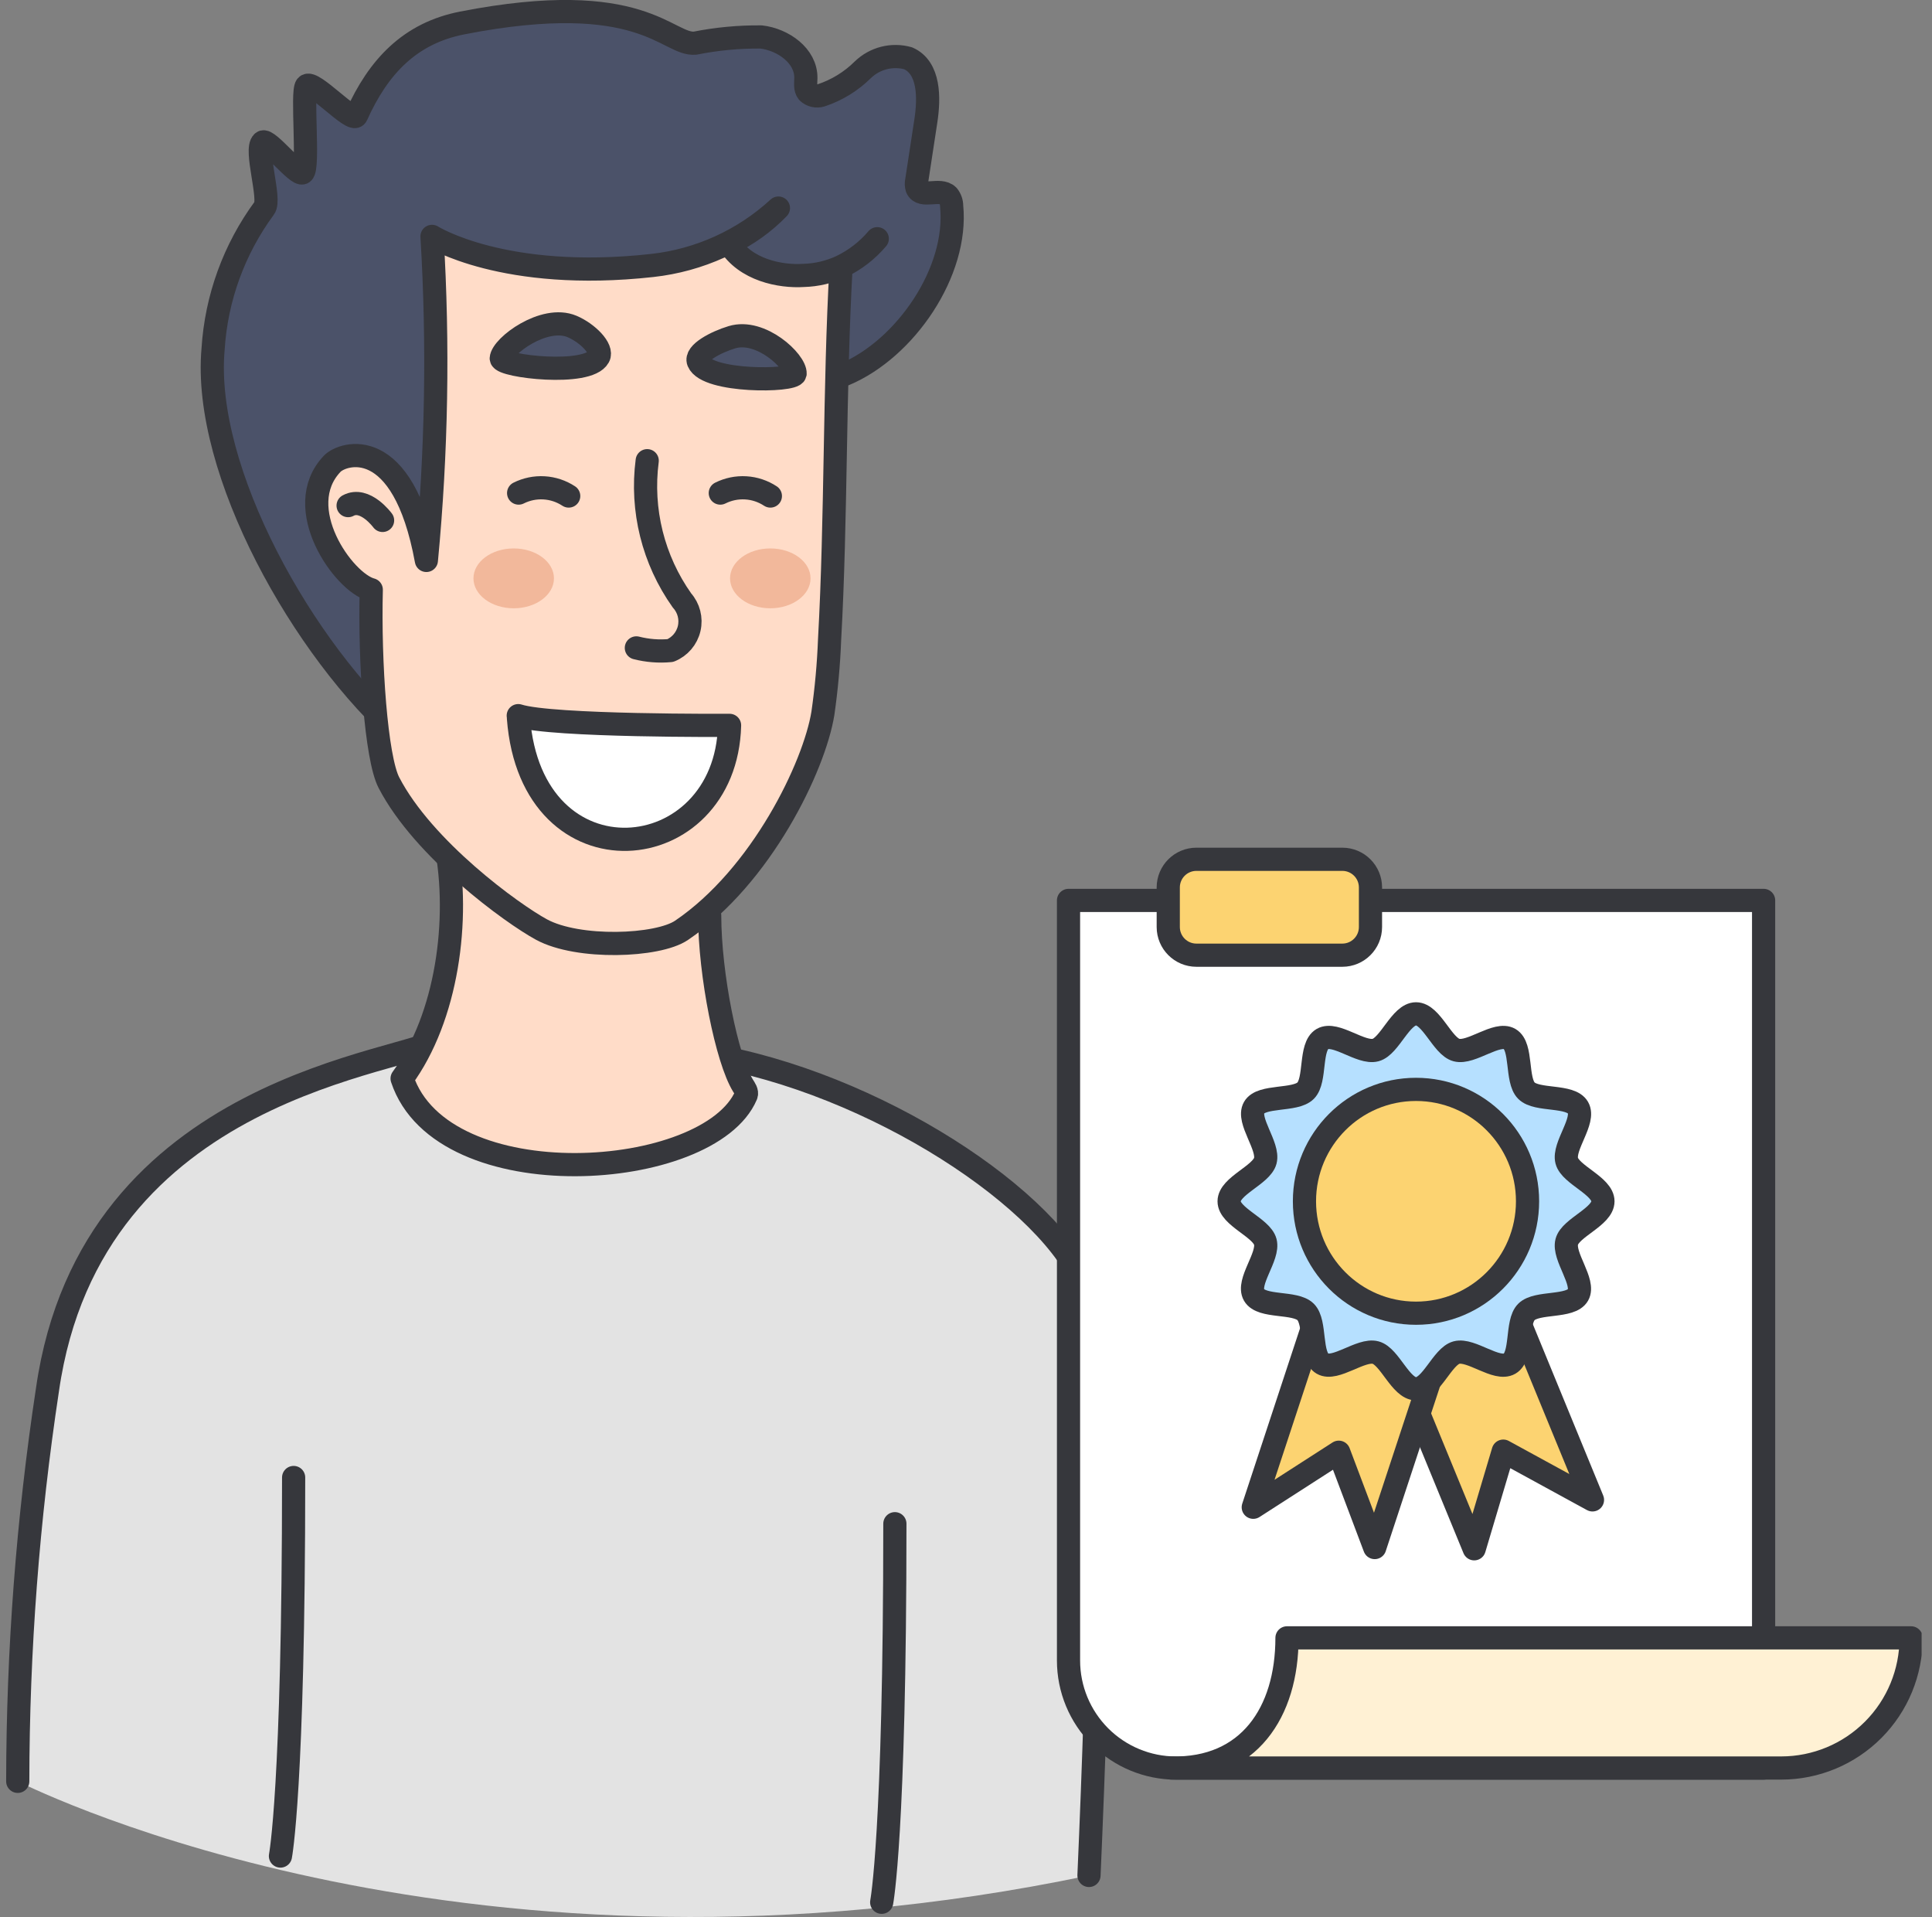 <svg width="125" height="124" viewBox="0 0 125 124" fill="none" xmlns="http://www.w3.org/2000/svg">
<rect x="0" y="0" width="125" height="124" fill="#808080" stroke="none"/>
<g clip-path="url(#clip0_17609_7132)">
<path d="M54.649 24.216C58.579 22.566 61.997 17.574 61.571 13.322C61.571 13.08 61.488 12.845 61.336 12.657C60.817 12.141 59.611 12.842 59.329 12.165C59.279 12.003 59.274 11.83 59.315 11.665L59.903 7.815C60.132 6.315 60.137 4.383 58.758 3.77C57.715 3.479 56.597 3.764 55.82 4.518C55.063 5.268 54.142 5.832 53.13 6.167C52.981 6.213 52.823 6.218 52.672 6.183C52.52 6.148 52.381 6.073 52.268 5.967C52.068 5.719 52.136 5.361 52.139 5.043C52.156 3.605 50.668 2.557 49.245 2.391C47.812 2.377 46.381 2.511 44.976 2.791C43.182 2.956 41.583 -0.794 29.909 1.485C26.519 2.147 24.477 4.316 23.061 7.475C22.821 8.01 20.21 5.111 19.83 5.557C19.5 5.944 20.01 10.896 19.586 11.175C19.231 11.408 17.312 8.924 16.994 9.195C16.452 9.655 17.545 12.903 17.103 13.457C15.144 16.116 13.993 19.283 13.787 22.579C13.079 30.457 19.658 42.12 26.023 47.679" fill="#4B5269"/>
<path d="M54.649 24.216C58.579 22.566 61.997 17.574 61.571 13.322C61.571 13.08 61.488 12.845 61.336 12.657C60.817 12.141 59.611 12.842 59.329 12.165C59.279 12.003 59.274 11.83 59.315 11.665L59.903 7.815C60.132 6.315 60.137 4.383 58.758 3.77C57.715 3.479 56.597 3.764 55.82 4.518C55.063 5.268 54.142 5.832 53.13 6.167C52.981 6.213 52.823 6.218 52.672 6.183C52.52 6.148 52.381 6.073 52.268 5.967C52.068 5.719 52.136 5.361 52.139 5.043C52.156 3.605 50.668 2.557 49.245 2.391C47.812 2.377 46.381 2.511 44.976 2.791C43.182 2.956 41.583 -0.794 29.909 1.485C26.519 2.147 24.477 4.316 23.061 7.475C22.821 8.01 20.21 5.111 19.83 5.557C19.5 5.944 20.01 10.896 19.586 11.175C19.231 11.408 17.312 8.924 16.994 9.195C16.452 9.655 17.545 12.903 17.103 13.457C15.144 16.116 13.993 19.283 13.787 22.579C13.079 30.457 19.658 42.12 26.023 47.679" stroke="#36373C" stroke-width="1.5" stroke-linecap="round" stroke-linejoin="round"/>
<path d="M1.148 115.225C2.732 115.993 30.632 129.652 70.457 121.312C71.077 107.178 71.507 90.695 70.526 84.383C69.683 79.013 58.697 71.113 47.733 68.609L28.556 67.141C26.567 68.8 5.907 70.044 3.071 89.893C1.8 98.277 1.157 106.744 1.148 115.225Z" fill="#E3E3E3"/>
<path d="M70.457 121.312C71.077 107.178 71.507 90.695 70.526 84.383C69.683 79.013 58.697 71.113 47.733 68.609L28.556 67.141C26.567 68.8 5.907 70.044 3.071 89.893C1.8 98.277 1.157 106.745 1.148 115.225M18.998 95.571C18.998 115.694 18.145 120.057 18.145 120.057M57.898 98.56C57.898 118.684 57.045 123.047 57.045 123.047" stroke="#36373C" stroke-width="1.5" stroke-linecap="round" stroke-linejoin="round"/>
<path d="M28.846 54.624C29.78 59.46 28.934 65.801 26.016 69.764C28.616 77.605 45.906 76.418 48.276 70.838C48.361 70.638 48.192 70.413 48.076 70.228C47.031 68.546 45.916 63.046 45.916 59.209" fill="#FFDCC8"/>
<path d="M28.846 54.624C29.78 59.46 28.934 65.801 26.016 69.764C28.616 77.605 45.906 76.418 48.276 70.838C48.361 70.638 48.192 70.413 48.076 70.228C47.031 68.546 45.916 63.046 45.916 59.209" stroke="#36373C" stroke-width="1.5" stroke-linecap="round" stroke-linejoin="round"/>
<path d="M56.759 15.441C56.115 16.203 55.317 16.82 54.416 17.249C53.657 17.599 52.836 17.792 52.001 17.815C50.477 17.915 48.219 17.46 47.175 15.752C48.366 15.184 49.446 14.408 50.364 13.459C48.108 15.535 45.247 16.836 42.2 17.172C32.606 18.236 27.951 15.291 27.951 15.291C28.373 22.277 28.251 29.284 27.586 36.251C26.072 28 22.171 29.282 21.491 30C18.791 32.842 22.227 37.675 24.021 38.146C23.899 42.846 24.336 49.03 25.16 50.62C27.395 54.933 33.132 59.094 35.032 60.126C37.402 61.414 42.551 61.226 44.094 60.178C49.278 56.668 52.686 49.57 53.241 46.142C53.468 44.56 53.613 42.968 53.674 41.371C54.112 33.537 53.974 25.084 54.416 17.249C55.316 16.818 56.114 16.203 56.759 15.441Z" fill="#FFDCC8"/>
<path d="M54.416 17.249C55.317 16.82 56.115 16.203 56.759 15.441C56.114 16.203 55.316 16.818 54.416 17.249ZM54.416 17.249C53.657 17.599 52.836 17.792 52.001 17.815C50.477 17.915 48.219 17.46 47.175 15.752C48.366 15.184 49.446 14.408 50.364 13.459C48.108 15.535 45.247 16.836 42.2 17.172C32.606 18.236 27.951 15.291 27.951 15.291C28.373 22.277 28.251 29.284 27.586 36.251C26.072 28 22.171 29.282 21.491 30C18.791 32.842 22.227 37.675 24.021 38.146C23.899 42.846 24.336 49.03 25.16 50.62C27.395 54.933 33.132 59.094 35.032 60.126C37.402 61.414 42.551 61.226 44.094 60.178C49.278 56.668 52.686 49.57 53.241 46.142C53.468 44.56 53.613 42.968 53.674 41.371C54.112 33.537 53.974 25.084 54.416 17.249Z" stroke="#36373C" stroke-width="1.5" stroke-linejoin="round"/>
<path d="M41.874 29.8C41.459 32.989 42.263 36.217 44.124 38.839C44.565 39.332 44.739 40.01 44.589 40.655C44.439 41.3 43.985 41.832 43.372 42.08C42.634 42.15 41.89 42.092 41.172 41.909" fill="#FFDCC8"/>
<path d="M41.874 29.8C41.459 32.989 42.263 36.217 44.124 38.839C44.565 39.332 44.739 40.01 44.589 40.655C44.439 41.3 43.985 41.832 43.372 42.08C42.634 42.15 41.89 42.092 41.172 41.909" stroke="#36373C" stroke-width="1.5" stroke-linecap="round" stroke-linejoin="round"/>
<path d="M33.531 46.291C35.695 46.991 47.203 46.92 47.203 46.92C46.961 56.206 34.377 57.444 33.543 46.443M49.843 32.085C49.367 31.772 48.818 31.589 48.249 31.556C47.68 31.522 47.113 31.639 46.603 31.894" fill="white"/>
<path d="M33.531 46.291C35.695 46.991 47.203 46.92 47.203 46.92C46.961 56.206 34.377 57.444 33.543 46.443M49.843 32.085C49.367 31.772 48.818 31.589 48.249 31.556C47.68 31.522 47.113 31.639 46.603 31.894" stroke="#36373C" stroke-width="1.5" stroke-linecap="round" stroke-linejoin="round"/>
<path d="M36.795 32.085C36.319 31.772 35.769 31.589 35.2 31.556C34.632 31.522 34.064 31.639 33.555 31.894" fill="white"/>
<path d="M36.795 32.085C36.319 31.772 35.769 31.589 35.2 31.556C34.632 31.522 34.064 31.639 33.555 31.894" stroke="#36373C" stroke-width="1.5" stroke-linecap="round" stroke-linejoin="round"/>
<path d="M24.753 33.663C24.753 33.663 23.615 32.111 22.523 32.705L24.753 33.663Z" fill="#FFDCC8"/>
<path d="M24.753 33.663C24.753 33.663 23.615 32.111 22.523 32.705" stroke="#36373C" stroke-width="1.5" stroke-linecap="round" stroke-linejoin="round"/>
<path d="M33.237 39.347C34.675 39.347 35.841 38.48 35.841 37.411C35.841 36.341 34.675 35.475 33.237 35.475C31.799 35.475 30.633 36.341 30.633 37.411C30.633 38.48 31.799 39.347 33.237 39.347Z" fill="#F2B89B"/>
<path d="M49.838 39.347C51.276 39.347 52.442 38.48 52.442 37.411C52.442 36.341 51.276 35.475 49.838 35.475C48.4 35.475 47.234 36.341 47.234 37.411C47.234 38.48 48.4 39.347 49.838 39.347Z" fill="#F2B89B"/>
<path d="M51.443 24.173C51.483 23.379 49.228 21.248 47.357 21.813C46.319 22.127 44.957 22.84 45.188 23.398C45.745 24.741 51.345 24.675 51.443 24.173ZM32.43 23.19C32.474 22.396 35.208 20.356 37.009 21.117C38.009 21.539 39.02 22.554 38.732 23.084C38.037 24.36 32.475 23.7 32.43 23.19Z" fill="#4B5269" stroke="#36373C" stroke-width="1.5" stroke-linejoin="round"/>
<path d="M114.105 114.366H76.089C74.244 114.365 72.476 113.632 71.171 112.328C69.867 111.023 69.134 109.255 69.133 107.41V58.243H114.105V114.366Z" fill="white" stroke="#36373C" stroke-width="1.5" stroke-linejoin="round"/>
<path d="M103.033 97.019L97.261 93.866L95.381 100.182L89.328 85.452L96.98 82.288L103.033 97.019Z" fill="#FCD371" stroke="#36373C" stroke-width="1.5" stroke-linejoin="round"/>
<path d="M81.086 97.496L86.618 93.937L88.944 100.102L93.93 84.974L86.072 82.369L81.086 97.496Z" fill="#FCD371" stroke="#36373C" stroke-width="1.5" stroke-linejoin="round"/>
<path d="M103.718 77.705C103.718 78.705 101.618 79.405 101.378 80.325C101.125 81.275 102.578 82.931 102.104 83.763C101.63 84.595 99.449 84.177 98.766 84.863C98.083 85.549 98.523 87.716 97.681 88.206C96.839 88.696 95.19 87.236 94.242 87.49C93.324 87.737 92.62 89.834 91.625 89.834C90.63 89.834 89.925 87.734 89.008 87.49C88.059 87.236 86.398 88.69 85.568 88.205C84.738 87.72 85.168 85.549 84.483 84.863C83.798 84.177 81.632 84.608 81.145 83.763C80.658 82.918 82.125 81.276 81.872 80.326C81.628 79.408 79.531 78.701 79.531 77.706C79.531 76.711 81.631 76.006 81.872 75.086C82.125 74.136 80.672 72.48 81.146 71.649C81.62 70.818 83.801 71.235 84.483 70.549C85.165 69.863 84.727 67.696 85.568 67.207C86.409 66.718 88.059 68.177 89.008 67.922C89.925 67.676 90.63 65.579 91.625 65.579C92.62 65.579 93.325 67.679 94.242 67.922C95.191 68.177 96.851 66.722 97.682 67.207C98.513 67.692 98.082 69.863 98.767 70.549C99.452 71.235 101.618 70.805 102.104 71.649C102.59 72.493 101.125 74.137 101.378 75.086C101.622 76 103.718 76.71 103.718 77.705Z" fill="#B6E0FF"/>
<path d="M103.71 77.705C103.71 78.705 101.61 79.405 101.37 80.325C101.117 81.275 102.57 82.931 102.096 83.763C101.622 84.595 99.441 84.177 98.758 84.863C98.075 85.549 98.515 87.716 97.673 88.206C96.831 88.696 95.182 87.236 94.234 87.49C93.316 87.737 92.612 89.834 91.617 89.834C90.622 89.834 89.917 87.734 89 87.49C88.051 87.236 86.39 88.69 85.56 88.205C84.73 87.72 85.16 85.549 84.475 84.863C83.79 84.177 81.624 84.608 81.137 83.763C80.65 82.918 82.117 81.276 81.864 80.326C81.62 79.408 79.523 78.701 79.523 77.706C79.523 76.711 81.623 76.006 81.864 75.086C82.117 74.136 80.664 72.48 81.138 71.649C81.612 70.818 83.793 71.235 84.475 70.549C85.157 69.863 84.719 67.696 85.56 67.207C86.401 66.718 88.051 68.177 89 67.922C89.917 67.676 90.622 65.579 91.617 65.579C92.612 65.579 93.317 67.679 94.234 67.922C95.183 68.177 96.843 66.722 97.674 67.207C98.505 67.692 98.074 69.863 98.759 70.549C99.444 71.235 101.61 70.805 102.096 71.649C102.582 72.493 101.117 74.137 101.37 75.086C101.614 76 103.71 76.71 103.71 77.705V77.705Z" stroke="#36373C" stroke-width="1.5" stroke-linejoin="round"/>
<path d="M91.615 84.944C95.601 84.944 98.832 81.703 98.832 77.705C98.832 73.707 95.601 70.466 91.615 70.466C87.63 70.466 84.398 73.707 84.398 77.705C84.398 81.703 87.63 84.944 91.615 84.944Z" fill="#FCD371" stroke="#36373C" stroke-width="1.5" stroke-linejoin="round"/>
<path d="M75.789 114.363H115.255C117.484 114.36 119.621 113.471 121.195 111.892C122.769 110.313 123.651 108.174 123.648 105.944H83.268C83.268 110.762 80.79 114.48 75.789 114.363Z" fill="#FFF1D4" stroke="#36373C" stroke-width="1.5" stroke-linejoin="round"/>
<path d="M86.848 55.582H77.408C76.402 55.582 75.586 56.398 75.586 57.404V59.964C75.586 60.97 76.402 61.786 77.408 61.786H86.848C87.854 61.786 88.67 60.97 88.67 59.964V57.404C88.67 56.398 87.854 55.582 86.848 55.582Z" fill="#FCD371" stroke="#36373C" stroke-width="1.5" stroke-linejoin="round"/>
</g>
<defs>
<clipPath id="clip0_17609_7132">
<rect width="124" height="124" fill="white" transform="translate(0.328)"/>
</clipPath>
</defs>
</svg>
